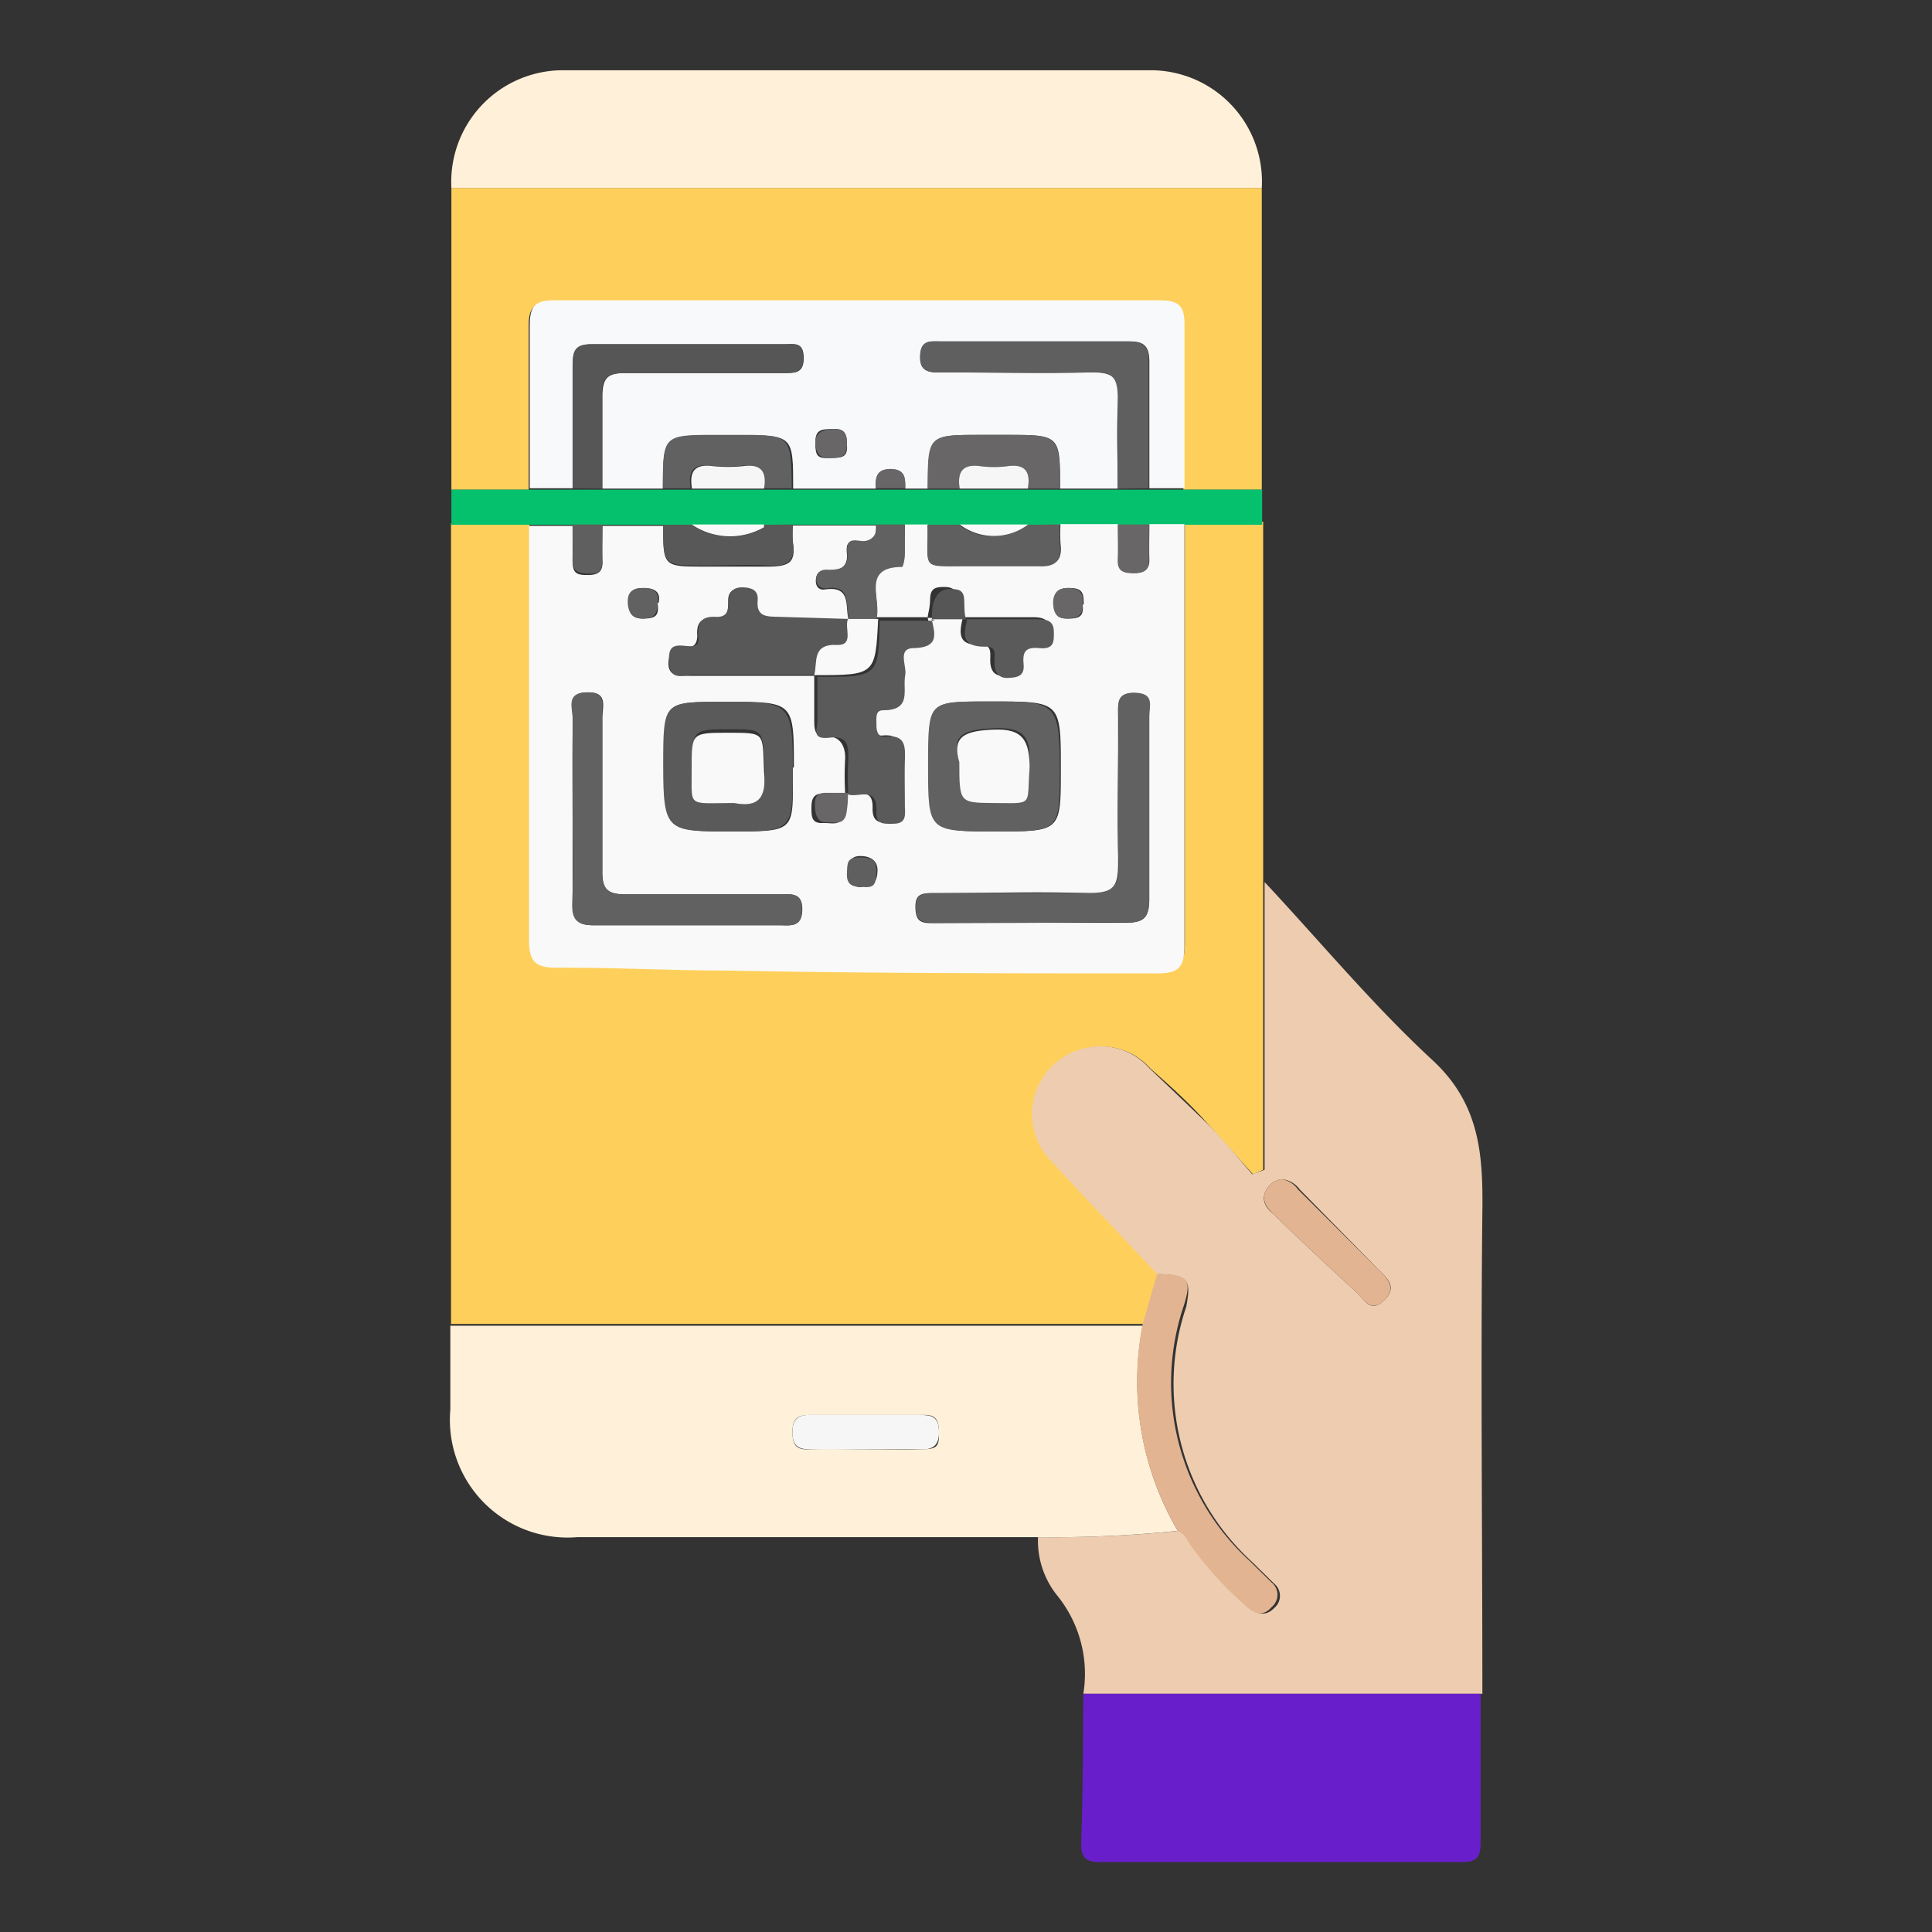 <svg id="Layer_1" data-name="Layer 1" xmlns="http://www.w3.org/2000/svg" viewBox="0 0 55 55"><rect x="0" y="0" width="55" height="55" fill="#333333" stroke="none"/><defs><style>.cls-1{fill:#fed05b;}.cls-2{fill:#eeccb0;}.cls-3{fill:#fff1d9;}.cls-4{fill:#681fcb;}.cls-5{fill:#05c16e;}.cls-6{fill:#f9f9f9;}.cls-7{fill:#e3b491;}.cls-8{fill:#f6f6f6;}.cls-9{fill:#f8f9fa;}.cls-10{fill:#605f5f;}.cls-11{fill:#565656;}.cls-12{fill:#686666;}.cls-13{fill:#616161;}.cls-14{fill:#585858;}.cls-15{fill:#5a5a5a;}</style></defs><path class="cls-1" d="M12.84,37.69q0-11.38,0-22.79l2.23,0c0,3.93,0,7.86,0,11.79,0,.65.21.8.81.79,1.62,0,3.24.05,4.86.08,4.06.08,8.12,0,12.18.08.62,0,.81-.15.81-.79,0-4,0-8,0-12l2.23,0c0,3.4,0,6.8,0,10.21V33.3l-.29.13c-.46-.51-.89-1-1.37-1.53s-1-1-1.55-1.48A1.84,1.84,0,0,0,31,29.83a1.92,1.92,0,0,0-1,3.24c1,1.08,2,2.13,3,3.2-.14.47-.27.95-.41,1.42Z"/><path class="cls-2" d="M32.94,36.27c-1-1.07-2-2.12-3-3.2a1.92,1.92,0,0,1,1-3.24,1.84,1.84,0,0,1,1.79.59c.52.49,1.05,1,1.55,1.48s.91,1,1.37,1.53L36,33.3V25.11c1.59,1.7,3.08,3.5,4.78,5.07,1.34,1.24,1.44,2.67,1.42,4.3-.05,4.58,0,9.16,0,13.74H30.84a3.54,3.54,0,0,0-.72-2.77,2.49,2.49,0,0,1-.57-1.69,35.34,35.34,0,0,0,4-.18c.18.08.26.25.37.39a10.15,10.15,0,0,0,1.65,1.81c.23.17.47.24.7,0a.45.45,0,0,0,0-.7l-.62-.61a6.86,6.86,0,0,1-1.88-7.27C33.92,36.41,33.82,36.3,32.94,36.27Zm3.55-2.7a.57.57,0,0,0-.44.3c-.17.3,0,.53.21.7.78.76,1.57,1.5,2.37,2.23.21.2.39.59.77.22s.12-.6-.14-.86L37,33.86A.71.71,0,0,0,36.49,33.57Z"/><path class="cls-3" d="M33.53,43.58a35.34,35.34,0,0,1-4,.18c-2.06,0-4.13,0-6.2,0H16.43a3.35,3.35,0,0,1-3.61-3.63c0-.8,0-1.59,0-2.39H32.53A8.37,8.37,0,0,0,33.53,43.58Zm-8.87-2.32c.5,0,1,0,1.51,0s.57-.06.56-.51-.19-.48-.54-.47h-3.1c-.35,0-.53.07-.53.48s.13.52.51.5C23.6,41.24,24.13,41.26,24.66,41.26Z"/><path class="cls-1" d="M12.85,13.94V5.35H35.92c0,2.86,0,5.73,0,8.59l-2.23,0c0-1.54,0-3.07,0-4.61,0-.53-.11-.75-.69-.74q-8.63,0-17.25,0c-.59,0-.71.21-.7.74,0,1.54,0,3.07,0,4.61Z"/><path class="cls-3" d="M35.92,5.35H12.85A3.18,3.18,0,0,1,16,2Q24.39,2,32.81,2A3.17,3.17,0,0,1,35.92,5.35Z"/><path class="cls-4" d="M30.84,48.22H42.15c0,1.41,0,2.81,0,4.22,0,.38-.07.57-.51.57q-5.18,0-10.34,0c-.45,0-.53-.19-.52-.57C30.83,51,30.83,49.63,30.84,48.22Z"/><path class="cls-5" d="M12.85,13.94l2.23,0H33.7l2.23,0v1l-2.23,0H15.08l-2.23,0Z"/><path class="cls-6" d="M25.76,14.93h.66c0,1.3-.23,1.17,1.16,1.18.66,0,1.32,0,2,0,.49,0,.67-.16.61-.64a5,5,0,0,1,0-.55h1.64c0,.34,0,.68,0,1s.17.38.44.39.46-.07.45-.39,0-.68,0-1h1c0,4,0,8,0,12,0,.64-.19.8-.81.79-4.06,0-8.12,0-12.18-.08-1.62,0-3.24-.09-4.86-.08-.6,0-.81-.14-.81-.79,0-3.93,0-7.86,0-11.79H16.3c0,.32,0,.63,0,1s.14.4.43.4.44-.09.42-.4,0-.63,0-1h1.73c0,1.16,0,1.16,1.17,1.16.61,0,1.21,0,1.82,0s.79-.13.7-.69a3.84,3.84,0,0,1,0-.48h2.37c0,.33-.07.51-.43.47s-.43,0-.4.34-.18.5-.53.48c-.16,0-.32,0-.35.22s.08.34.26.31c.76-.11.56.5.67.87l-2-.06c-.33,0-.66,0-.61-.48,0-.27-.16-.36-.41-.36s-.41.07-.41.35,0,.51-.37.49-.54.11-.51.5c0,.22-.09.36-.32.33s-.52.11-.5.5.41.31.65.32c1.17,0,2.33,0,3.5,0,0,.42,0,.84,0,1.25,0,.25,0,.51.35.48s.54.24.53.62a8.7,8.7,0,0,0,0,1h-.63c-.29,0-.33.18-.33.41s0,.44.31.43.5.1.58-.23a3.08,3.08,0,0,0,.05-.61c.3.09.83-.24.8.43,0,.39.2.41.5.4s.31-.29.31-.51c0-.42,0-.85,0-1.27s0-.76-.54-.7c-.26,0-.28-.19-.27-.38s0-.39.19-.37c.83.07.55-.53.63-1,.05-.27-.24-.76.25-.77.72,0,.6-.4.5-.83h1c-.11.43-.14.8.5.76.33,0,.28.24.28.44s.05.46.38.45.48,0,.45-.38.08-.51.44-.47.43-.18.42-.49-.27-.33-.5-.33l-2,0c0-.18,0-.36-.05-.54s-.2-.32-.42-.32-.42,0-.43.32-.05.36-.07.54H24.94c.16-.53-.45-1.44.73-1.48,0,0,.08-.22.08-.35S25.76,15.22,25.76,14.93ZM16.3,23c0,.9,0,1.81,0,2.71,0,.48.14.64.63.63,1.75,0,3.5,0,5.25,0,.32,0,.65.07.66-.44s-.34-.44-.65-.44c-1.46,0-2.91,0-4.37,0-.52,0-.68-.14-.67-.66,0-1.46,0-2.92,0-4.38,0-.3.17-.73-.44-.71s-.39.45-.4.74C16.29,21.3,16.3,22.15,16.3,23Zm13.05,3.27c.9,0,1.8,0,2.7,0,.55,0,.67-.19.66-.69,0-1.73,0-3.45,0-5.18,0-.3.1-.66-.42-.67s-.46.39-.46.72c0,1.38,0,2.76,0,4.13,0,.65-.13.87-.82.85-1.48-.06-3,0-4.45,0-.3,0-.51,0-.5.41s.18.44.49.44Zm-1-2.6c1.85,0,1.85,0,1.85-1.77,0-1.93,0-1.93-1.94-1.93s-1.81,0-1.81,1.82S26.42,23.67,28.32,23.67Zm-5.75-1.82c0-1.87,0-1.87-1.9-1.87s-1.79,0-1.79,1.82,0,1.87,1.9,1.87S22.57,23.67,22.57,21.85Zm-3.85-4.69c.06-.28-.08-.41-.38-.42s-.46.05-.47.38.08.5.44.49S18.76,17.5,18.72,17.16Zm12.1.05c0-.27,0-.46-.36-.47s-.49.09-.48.44.1.43.41.43S30.86,17.54,30.82,17.21Zm-6.27,8c.32,0,.39-.14.4-.42s-.19-.42-.49-.42-.35.21-.35.47S24.28,25.28,24.55,25.25Z"/><path class="cls-7" d="M33.53,43.58a8.37,8.37,0,0,1-1-5.89c.14-.47.27-.95.41-1.42.88,0,1,.14.76.9a6.86,6.86,0,0,0,1.88,7.27l.62.61a.45.45,0,0,1,0,.7c-.23.27-.47.2-.7,0A10.15,10.15,0,0,1,33.9,44C33.79,43.83,33.71,43.66,33.53,43.58Z"/><path class="cls-7" d="M36.49,33.57a.71.71,0,0,1,.46.29l2.31,2.3c.26.26.5.51.14.86s-.56,0-.77-.22c-.8-.73-1.59-1.47-2.37-2.23-.18-.17-.38-.4-.21-.7A.57.57,0,0,1,36.49,33.57Z"/><path class="cls-8" d="M24.66,41.26c-.53,0-1.06,0-1.59,0-.38,0-.51-.12-.51-.5s.18-.49.53-.48h3.1c.35,0,.53.06.54.47s-.18.53-.56.51S25.16,41.26,24.66,41.26Z"/><path class="cls-9" d="M31.82,13.91H30.18c0-1.53,0-1.53-1.53-1.53h-.71c-1.51,0-1.51,0-1.53,1.53h-.64c0-.29,0-.55-.42-.55s-.43.26-.42.55H22.58c0-1.52,0-1.52-1.54-1.52h-.63c-1.53,0-1.53,0-1.54,1.52H17.15c0-.87,0-1.75,0-2.62,0-.51.13-.68.66-.67,1.5,0,3,0,4.52,0,.32,0,.56,0,.55-.45s-.28-.37-.54-.37c-1.82,0-3.65,0-5.48,0-.49,0-.56.19-.55.61,0,1.16,0,2.33,0,3.49H15.08c0-1.54,0-3.07,0-4.61,0-.53.11-.75.7-.74q8.63,0,17.25,0c.58,0,.7.21.69.74,0,1.54,0,3.07,0,4.61h-1c0-1.2,0-2.39,0-3.59,0-.45-.14-.6-.59-.59H26.79c-.29,0-.58-.06-.59.41s.27.48.6.47c1.43,0,2.87,0,4.3,0,.62,0,.77.18.73.76C31.78,12.21,31.82,13.06,31.82,13.91Zm-7.71-1.26c0-.28-.05-.45-.38-.44s-.52,0-.52.39.07.45.39.44S24.15,13.06,24.11,12.65Z"/><path class="cls-10" d="M31.82,13.91c0-.85,0-1.7,0-2.55,0-.58-.11-.79-.73-.76-1.43.05-2.87,0-4.3,0-.33,0-.62,0-.6-.47s.3-.41.59-.41h5.33c.45,0,.6.14.59.59,0,1.2,0,2.39,0,3.59Z"/><path class="cls-11" d="M16.3,13.9c0-1.16,0-2.33,0-3.49,0-.42.06-.62.55-.61,1.83,0,3.66,0,5.48,0,.26,0,.53-.06.54.37s-.23.45-.55.45c-1.51,0-3,0-4.52,0-.53,0-.69.16-.66.67,0,.87,0,1.75,0,2.62Z"/><path class="cls-12" d="M26.41,13.91c0-1.53,0-1.53,1.53-1.53h.71c1.51,0,1.51,0,1.53,1.53h-.92c.08-.45-.05-.71-.57-.64a3,3,0,0,1-.79,0c-.52-.07-.65.19-.58.64Z"/><path class="cls-13" d="M18.87,13.9c0-1.52,0-1.52,1.54-1.52H21c1.52,0,1.52,0,1.54,1.52h-.83c.08-.47-.07-.71-.59-.64a4.22,4.22,0,0,1-.87,0c-.53-.07-.67.17-.59.64Z"/><path class="cls-10" d="M30.17,14.93a5,5,0,0,0,0,.55c.06.48-.12.67-.61.64-.66,0-1.32,0-2,0-1.39,0-1.13.12-1.16-1.18h.9a1.61,1.61,0,0,0,1.95,0Z"/><path class="cls-14" d="M22.57,14.93a3.84,3.84,0,0,0,0,.48c.09.56-.16.73-.7.69s-1.21,0-1.82,0c-1.17,0-1.17,0-1.17-1.16h.81a1.94,1.94,0,0,0,2.06.08s0,0,0-.08Z"/><path class="cls-13" d="M25.76,14.93c0,.29,0,.58,0,.86,0,.13-.05.35-.08.35-1.18,0-.57.95-.73,1.48h-.78c-.11-.37.09-1-.67-.87-.18,0-.28-.12-.26-.31s.19-.24.35-.22c.35,0,.57-.07.53-.48s.16-.37.4-.34.47-.14.43-.47Z"/><path class="cls-12" d="M32.71,14.93c0,.34,0,.68,0,1s-.17.39-.45.39-.46-.06-.44-.39,0-.68,0-1Z"/><path class="cls-8" d="M19.7,13.91c-.08-.47.06-.71.59-.64a4.22,4.22,0,0,0,.87,0c.52-.07.67.17.59.64Z"/><path class="cls-8" d="M27.32,13.91c-.07-.45.06-.71.58-.64a3,3,0,0,0,.79,0c.52-.07.65.19.57.64Z"/><path class="cls-10" d="M17.15,14.93c0,.32,0,.63,0,1s-.13.41-.42.4-.44-.09-.43-.4,0-.63,0-1Z"/><path class="cls-6" d="M21.75,14.93s0,.07,0,.08a1.94,1.94,0,0,1-2.06-.08Z"/><path class="cls-6" d="M29.27,14.93a1.61,1.61,0,0,1-1.95,0Z"/><path class="cls-12" d="M24.93,13.9c0-.29,0-.55.42-.55s.43.26.42.55Z"/><path class="cls-13" d="M16.3,23c0-.85,0-1.7,0-2.55,0-.29-.2-.73.4-.74s.43.41.44.71c0,1.46,0,2.92,0,4.38,0,.52.15.67.67.66,1.46,0,2.91,0,4.37,0,.31,0,.66-.08.65.44s-.34.44-.66.44c-1.75,0-3.5,0-5.25,0-.49,0-.65-.15-.63-.63C16.33,24.81,16.3,23.9,16.3,23Z"/><path class="cls-13" d="M29.35,26.27H26.56c-.31,0-.49-.06-.49-.44s.2-.41.5-.41c1.48,0,3,0,4.45,0,.69,0,.84-.2.82-.85-.06-1.37,0-2.75,0-4.13,0-.33-.12-.73.46-.72s.42.37.42.67c0,1.73,0,3.45,0,5.18,0,.5-.11.71-.66.69C31.15,26.24,30.25,26.27,29.35,26.27Z"/><path class="cls-13" d="M28.32,23.67c-1.9,0-1.9,0-1.9-1.88s0-1.82,1.81-1.82,1.94,0,1.94,1.93C30.17,23.67,30.17,23.67,28.32,23.67Zm-1-2c0,1.15,0,1.15.93,1.15,1.18,0,1,.13,1.05-1,.05-.77-.07-1.13-1-1.09S27.08,20.94,27.31,21.7Z"/><path class="cls-15" d="M22.57,21.85c0,1.82,0,1.82-1.79,1.82s-1.9,0-1.9-1.87,0-1.82,1.79-1.82S22.57,20,22.57,21.85Zm-1.67,1c.69.17.93-.15.87-1-.07-1.09,0-1.09-1-1.09s-1.07,0-1.06,1C19.7,23,19.53,22.84,20.9,22.86Z"/><path class="cls-15" d="M26.52,17.62c.1.43.22.81-.5.83-.49,0-.2.5-.25.77-.08.42.2,1-.63,1-.22,0-.19.21-.19.37s0,.41.27.38c.58-.06.55.31.54.7s0,.85,0,1.27c0,.22.07.5-.31.51s-.52,0-.5-.4c0-.67-.5-.34-.8-.43h0a8.7,8.7,0,0,1,0-1c0-.38,0-.68-.53-.62s-.35-.23-.35-.48c0-.41,0-.83,0-1.25h0c1.74,0,1.74,0,1.77-1.6h1.57Z"/><path class="cls-14" d="M23.2,19.21c-1.17,0-2.33,0-3.5,0-.24,0-.61.19-.65-.32s.12-.54.5-.5.34-.11.32-.33c0-.39.15-.52.51-.5s.36-.24.37-.49.16-.36.41-.35.43.09.41.36c-.05.5.28.47.61.48l2,.06h0c-.11.25.18.77-.29.74-.75,0-.57.48-.67.86Z"/><path class="cls-15" d="M27.5,17.63l2,0c.23,0,.49,0,.5.33s0,.53-.42.49-.47.14-.44.47-.18.37-.45.38-.39-.17-.38-.45.05-.46-.28-.44c-.64,0-.61-.33-.5-.76Z"/><path class="cls-12" d="M24.14,22.57a3.08,3.08,0,0,1-.05.61c-.08.33-.36.22-.58.23s-.3-.21-.31-.43,0-.42.33-.41h.61Z"/><path class="cls-13" d="M18.72,17.16c0,.34-.11.44-.41.45s-.44-.17-.44-.49.2-.38.47-.38S18.78,16.88,18.72,17.16Z"/><path class="cls-12" d="M30.82,17.21c0,.33-.15.39-.43.4s-.4-.13-.41-.43.15-.46.48-.44S30.85,16.94,30.82,17.21Z"/><path class="cls-11" d="M26.53,17.63c0-.18,0-.36.07-.54s.2-.32.43-.32.41,0,.42.32,0,.36.05.54h-1Z"/><path class="cls-10" d="M24.55,25.25c-.27,0-.45-.05-.44-.37s0-.47.35-.47.5.05.49.42S24.87,25.28,24.55,25.25Z"/><path class="cls-12" d="M24.11,12.65c0,.41-.24.38-.51.39s-.38-.16-.39-.44.25-.39.52-.39S24.14,12.37,24.11,12.65Z"/><path class="cls-6" d="M23.18,19.22c.1-.38-.08-.9.67-.86.47,0,.18-.49.29-.74H25C24.92,19.22,24.92,19.22,23.18,19.22Z"/><path class="cls-6" d="M27.31,21.7c-.23-.76.19-.9,1-.93s1,.32,1,1.09c-.08,1.12.13,1-1.05,1C27.32,22.85,27.31,22.85,27.31,21.7Z"/><path class="cls-6" d="M20.9,22.86c-1.37,0-1.2.15-1.21-1,0-1,0-1,1.06-1s.95,0,1,1.09C21.83,22.71,21.59,23,20.9,22.86Z"/></svg>